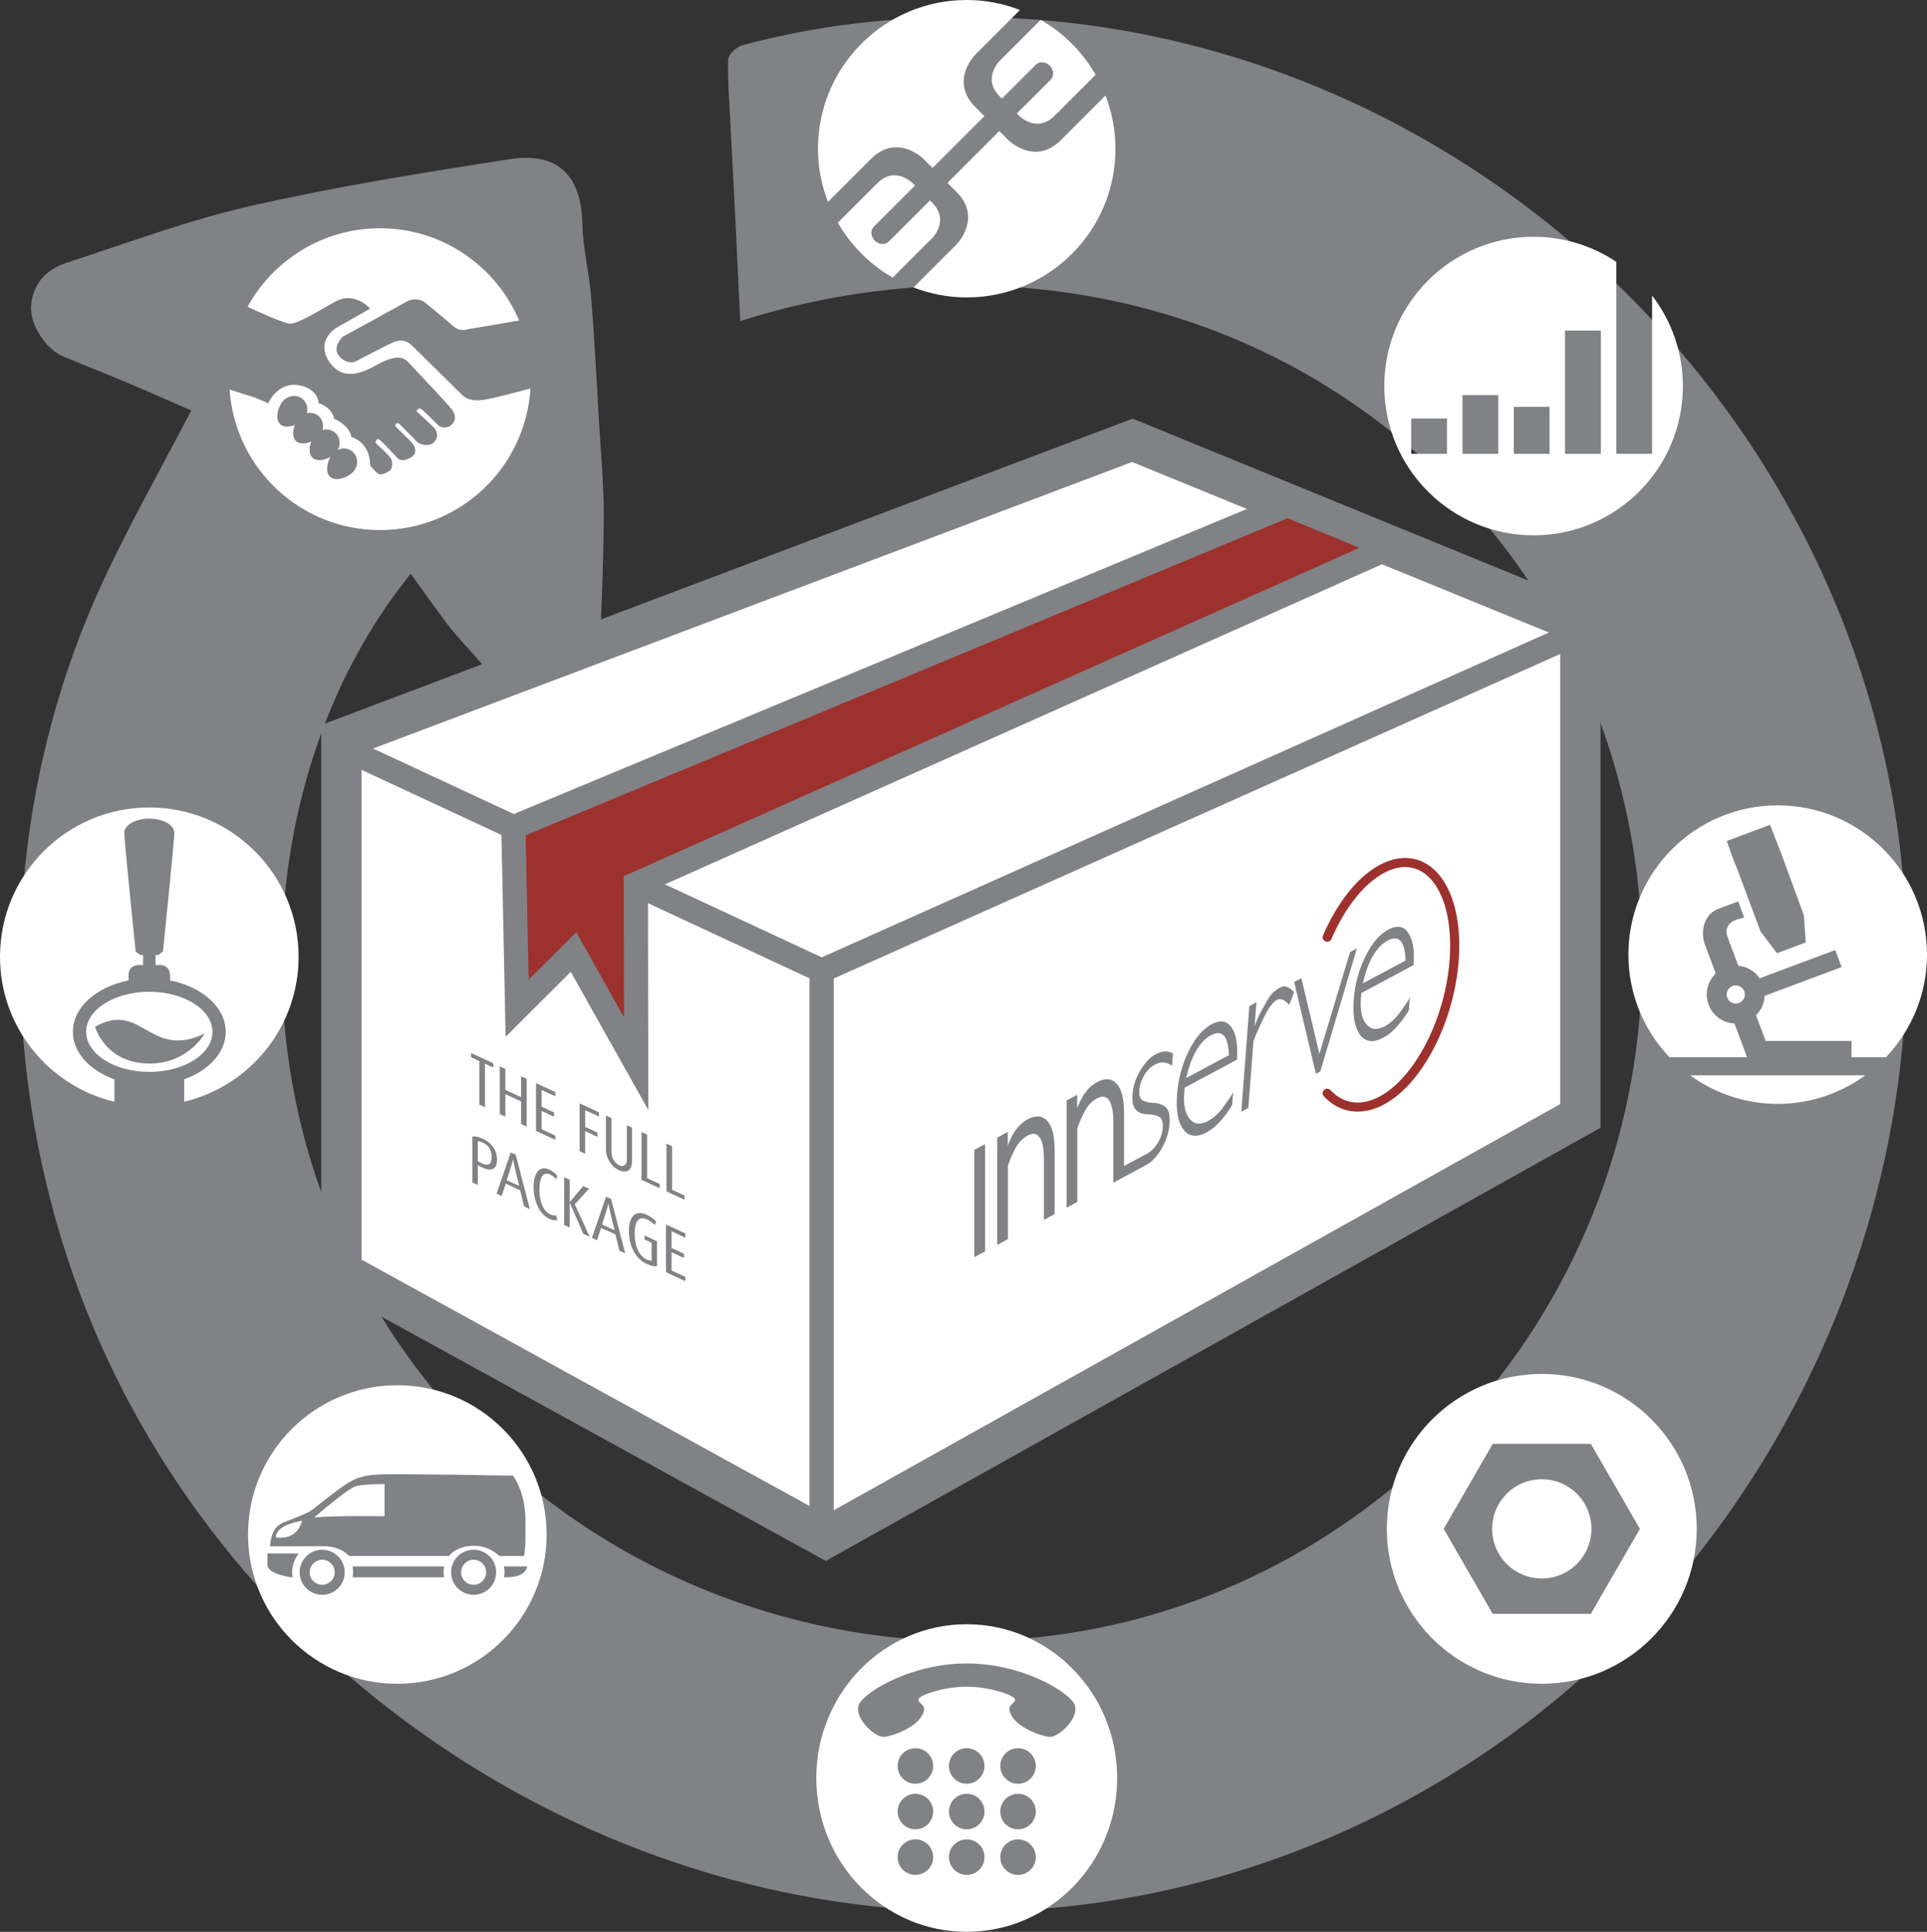 <?xml version="1.0" encoding="utf-8"?>
<!-- Generator: Adobe Illustrator 16.0.0, SVG Export Plug-In . SVG Version: 6.00 Build 0)  -->
<!DOCTYPE svg PUBLIC "-//W3C//DTD SVG 1.1//EN" "http://www.w3.org/Graphics/SVG/1.1/DTD/svg11.dtd">
<svg version="1.1" id="Layer_1" xmlns="http://www.w3.org/2000/svg" xmlns:xlink="http://www.w3.org/1999/xlink" x="0px" y="0px"
	 width="332.9px" height="333.803px" viewBox="0 0 332.9 333.803" enable-background="new 0 0 332.9 333.803" xml:space="preserve">
<rect x="0" y="0" width="332.9" height="333.803" fill="#333333" stroke="none"/>
<g>
	<path fill="#808285" d="M296.705,264.17c-29.691,40.455-76.48,65.402-126.801,66.131c-68.286,0.986-132.9-43.523-156.439-107.705
		c-14.443-39.381-13.368-83.988,4.309-122.097c4.598-9.914,10-19.456,15.264-29.559c-3.25-1.422-6.851-3.042-10.488-4.576
		c-3.893-1.644-7.835-3.172-11.726-4.819c-2.971-1.258-5.73-5.588-5.452-8.774c0.325-3.755,2.647-6.231,6.041-7.337
		c10.614-3.461,21.14-7.405,31.992-9.868c14.739-3.344,29.71-5.741,44.655-8.057c8.409-1.304,12.376,2.865,12.555,11.289
		c0.088,4.168,1.169,8.306,1.503,12.48c0.584,7.324,0.954,14.667,1.383,22.002c0.314,5.395,0.849,10.795,0.806,16.188
		c-0.071,8.798-0.476,17.597-0.864,26.389c-0.137,3.093-4.048,6.724-7.859,7.677c-3.579,0.895-6.003-0.001-8.17-3.419
		c-2.579-4.066-6.179-7.479-9.293-11.211c-1.093-1.31-2.071-2.718-3.079-4.096c-1.221-1.669-2.417-3.354-4.083-5.67
		c-24.378,30.133-28.321,75.224-14.025,110.61c29.062,71.934,119.722,97.273,181.335,49.141
		c22.9-17.891,38.572-43.914,43.604-72.543c6.168-35.086-3.623-71.777-27.461-98.418c-32.127-35.905-81.281-46.829-126.534-32.454
		c-0.276-5.814-0.538-11.541-0.822-17.267c-0.266-5.353-0.564-10.705-0.832-16.058c-0.198-3.957-0.528-7.918-0.432-11.869
		c0.021-0.867,1.462-2.191,2.477-2.466c12.767-3.458,25.844-4.893,39.014-4.874c84.045,0.116,155.631,67.58,161.67,151.033
		C331.793,193.221,319.943,232.51,296.705,264.17L296.705,264.17z"/>
	<path fill="#FFFFFF" d="M192.703,25.696c0-3.245-0.627-6.337-1.725-9.196l-7.695,7.695c-4.551,4.551-9.102,0-9.102,0l-1.551-1.55
		l-8.951,8.951l1.55,1.55c4.551,4.551,0,9.103,0,9.103l-7.418,7.419c2.858,1.097,5.95,1.724,9.196,1.724
		C181.199,51.393,192.703,39.888,192.703,25.696L192.703,25.696z M182.154,20.031l7.121-7.122c-2.268-3.939-5.543-7.214-9.482-9.482
		l-7.121,7.122c0,0-3.033,3.034,0,6.068l0.42,0.42l3.035-3.034l2.498-2.499l0.203-0.203c0.033-0.034,0.062-0.062,0.107-0.107
		c0.627-0.627,1.711-0.56,2.422,0.15s0.777,1.795,0.15,2.422c-0.045,0.046-0.072,0.073-0.107,0.107l-0.203,0.203l-2.498,2.499
		l-3.035,3.034l0.422,0.42C176.086,20.031,179.119,23.065,182.154,20.031L182.154,20.031z M168.508,9.419l7.695-7.695
		C173.346,0.626,170.252,0,167.008,0c-14.192,0-25.697,11.504-25.697,25.696c0,3.245,0.627,6.337,1.724,9.196l7.419-7.419
		c4.552-4.551,9.104,0,9.104,0l1.55,1.55l8.952-8.951l-1.551-1.55C163.957,13.971,168.508,9.419,168.508,9.419L168.508,9.419z
		 M151.584,31.637l-6.845,6.845c2.267,3.939,5.543,7.215,9.482,9.482l6.845-6.845c0,0,3.034-3.034,0-6.068l-0.42-0.42l-4.703,4.703
		l-2.109,2.108l-0.199,0.199c-0.033,0.034-0.061,0.061-0.105,0.105c-0.618,0.618-1.695,0.543-2.405-0.167
		c-0.711-0.71-0.786-1.788-0.168-2.405c0.045-0.044,0.072-0.072,0.105-0.105l0.2-0.199l2.108-2.108l4.703-4.703l-0.42-0.42
		C157.653,31.637,154.618,28.603,151.584,31.637L151.584,31.637z"/>
	<path fill="#FFFFFF" d="M279.229,45.242c-4.092-2.73-9.006-4.327-14.293-4.327c-14.246,0-25.793,11.548-25.793,25.793
		S250.689,92.5,264.936,92.5c14.244,0,25.793-11.548,25.793-25.793c0-5.891-1.998-11.302-5.32-15.645v27.348h-6.18V45.242
		L279.229,45.242z M249.977,78.411h-6.18v-6.084h6.18V78.411L249.977,78.411z M258.834,78.411h-6.18v-10.14h6.18V78.411
		L258.834,78.411z M267.691,78.411h-6.18v-8.112h6.18V78.411L267.691,78.411z M276.551,57.117v21.294h-6.182V57.117H276.551
		L276.551,57.117z"/>
	<path fill="#FFFFFF" d="M299.861,173.412c0.869,0,1.572-0.703,1.572-1.57s-0.703-1.57-1.572-1.57c-0.867,0-1.57,0.703-1.57,1.57
		S298.994,173.412,299.861,173.412L299.861,173.412z M332.9,164.952c0-14.245-11.547-25.793-25.793-25.793
		c-14.244,0-25.791,11.548-25.791,25.793c0,6.873,2.705,13.099,7.086,17.722h13.414l-2.18-5.828
		c-1.943-0.088-3.742-1.311-4.467-3.25c-0.725-1.938-0.17-4.041,1.24-5.383l-1.84-4.919c-0.979-2.617,0.025-5.411,2.244-6.24
		c2.217-0.829,3.461-1.294,3.461-1.294l1.039,2.777l-1.379,0.389c-2.4,0.898-1.508,2.926-1.508,2.926l1.877,5.02
		c1.473,0.135,2.842,0.912,3.691,2.168l13.055-4.88l1.1,2.943l-13.285,4.967c-0.057,1.264-0.6,2.461-1.502,3.346l1.66,4.443h14.832
		v2.816h5.959C330.195,178.051,332.9,171.824,332.9,164.952L332.9,164.952z M311.646,158.214l0.041,0.763l0.266,3.873l-4.973,1.86
		l-2.514-3.326l-0.299-0.374l-4.125-11.033l-0.484-1.137l-1.256-3.521l7.477-2.796l1.973,5.04 M291.986,185.814
		c4.252,3.088,9.465,4.93,15.121,4.93s10.871-1.842,15.123-4.93H291.986L291.986,185.814z"/>
	<path fill="#FFFFFF" d="M25.793,185.215c6.024,0,10.908-3.1,10.908-6.924s-4.884-6.924-10.908-6.924s-10.907,3.1-10.907,6.924
		S19.769,185.215,25.793,185.215L25.793,185.215z M16.417,177.426c8.037-4.615,9.472,5.77,18.944,1.154c0,0-2.87,5.191-9.472,5.191
		C19.287,183.771,16.991,179.156,16.417,177.426L16.417,177.426z M51.586,165.321c0-14.245-11.548-25.793-25.793-25.793
		S0,151.076,0,165.321c0,12.166,8.433,22.337,19.765,25.054v-3.877c-4.258-1.533-7.176-4.629-7.176-8.207
		c0-4.227,4.07-7.783,9.616-8.877v-0.932c0-1.73,1.722-1.73,1.722-1.73h0.784v-1.731h-0.49l-0.786-0.619
		c0,0-1.966-19.108-1.966-20.476c0-1.367,1.936-2.476,4.324-2.476c2.388,0,4.324,1.109,4.324,2.476
		c0,1.368-1.965,20.476-1.965,20.476l-0.786,0.619h-0.49v1.731h0.783c1.722,0,1.722,1.73,1.722,1.73v0.932
		c5.546,1.094,9.616,4.65,9.616,8.877c0,3.578-2.918,6.674-7.176,8.207v3.877C43.153,187.658,51.586,177.486,51.586,165.321
		L51.586,165.321z"/>
	<path fill="#FFFFFF" d="M94.432,265.15c0-14.244-11.548-25.793-25.792-25.793c-14.245,0-25.793,11.549-25.793,25.793
		c0,14.246,11.548,25.793,25.793,25.793C82.884,290.943,94.432,279.396,94.432,265.15L94.432,265.15z M87.163,271.676
		c0-0.348-0.038-0.684-0.102-1.012h4.016c0,0-0.072,1.879-3.613,1.879h-0.388C87.123,272.258,87.163,271.973,87.163,271.676
		L87.163,271.676z M77.932,271.676c0-2.15,1.743-3.893,3.892-3.893c2.15,0,3.892,1.742,3.892,3.893c0,2.148-1.742,3.893-3.892,3.893
		C79.675,275.568,77.932,273.824,77.932,271.676L77.932,271.676z M60.998,271.676c0-0.348-0.038-0.684-0.102-1.012h15.836
		c-0.064,0.328-0.102,0.664-0.102,1.012c0,0.297,0.04,0.582,0.088,0.867H60.911C60.958,272.258,60.998,271.973,60.998,271.676
		L60.998,271.676z M51.767,271.676c0-2.15,1.743-3.893,3.892-3.893c2.15,0,3.892,1.742,3.892,3.893c0,2.148-1.742,3.893-3.892,3.893
		C53.51,275.568,51.767,273.824,51.767,271.676L51.767,271.676z M46.202,268.424h5.416c-0.711,0.898-1.153,2.018-1.153,3.252
		c0,0.297,0.04,0.582,0.088,0.867h-0.232c0,0-4.119-0.506-4.119-2.168S46.202,268.424,46.202,268.424L46.202,268.424z
		 M90.784,262.934c0,5.346-0.072,4.283-0.072,4.283l-0.153,1.646h-4.295c0,0-1.686-1.768-4.295-1.768
		c-3.252,0-4.416,1.768-4.416,1.768H60.292c0,0-1.325-1.686-4.335-1.686l-9.321,0.018c0.289-3.252,1.612-3.838,2.673-4.262
		c1.084-0.436,3.689-1.379,4.484-1.955c0.374-0.273,4.837-3.826,5.704-4.332c0.867-0.506,2.099-1.717,6.07-1.879
		c3.54-0.145,23.049,0.213,23.049,0.213S90.784,257.586,90.784,262.934L90.784,262.934z M66.434,261.992v-5.562
		c-1.445,0-3.65,0.045-4.914,0.361c-1.445,0.361-7.225,5.418-7.225,5.418C57.691,261.85,66.434,261.992,66.434,261.992
		L66.434,261.992z M52.199,262.787c0,0-4.552,0.578-4.552,2.891c0,0,1.662,0.217,2.746-0.434S51.838,263.871,52.199,262.787
		L52.199,262.787z M53.497,271.676c0,1.193,0.968,2.162,2.162,2.162c1.195,0,2.162-0.969,2.162-2.162s-0.967-2.164-2.162-2.164
		C54.465,269.512,53.497,270.482,53.497,271.676L53.497,271.676z M79.662,271.676c0,1.193,0.968,2.162,2.162,2.162
		c1.195,0,2.163-0.969,2.163-2.162s-0.968-2.164-2.163-2.164C80.63,269.512,79.662,270.482,79.662,271.676L79.662,271.676z"/>
	<path fill="#FFFFFF" d="M80.803,56.894l8.875-1.511c-3.955-9.365-13.225-15.938-24.03-15.938c-9.866,0-18.447,5.481-22.877,13.562
		c1.774,0.833,6.309,2.914,7.35,2.914c1.297,0,4.281-1.816,7.719-3.762s6.098,1.168,6.098,1.168s-5.125,2.919-5.809,3.308
		c-0.683,0.39-3.565,2.636-1.132,6.033c2.919,4.075,7.472,0.584,9.081-0.13c1.609-0.714,3.169-1.168,4.281-0.13
		c0,0,6.033,6.365,7.46,8.044c1.427,1.678,0.54,2.573,0.13,2.984c-0.584,0.583-1.687,0.518-2.141,0.129
		c-0.454-0.389-2.595-2.659-3.098-2.919c-0.504-0.259-0.761,0.422-0.761,0.422s2.237,2.026,2.951,2.757
		c0.713,0.73,0.908,1.816,0,2.659c-0.908,0.844-2.595,0.195-2.854-0.129c-0.26-0.325-2.725-2.79-3.058-3.114
		c-0.334-0.324-0.931,0.097-0.607,0.486c0.324,0.39,2.238,2.129,2.821,2.822c0.584,0.693,0.844,1.751,0,2.363
		c-0.843,0.611-1.946,0.816-2.465,0.297c-0.518-0.519-2.659-2.854-3.19-3.244c-0.532-0.389-0.669,0.552-0.669,0.552
		s2.432,2.238,2.692,2.757c0.259,0.519,0.259,1.784-0.26,2.075c-0.518,0.292-1.492,0.973-2.14,0.389
		c-0.649-0.583-1.219-1.297-1.226-1.329c-0.006-4.119-3.25-4.898-3.25-4.898c-0.259-2.011-2.984-3.178-2.984-3.178
		c-0.419-2.076-2.659-2.66-2.659-2.66s0-2.205-2.855-2.984c-4.144-1.13-5.838,2.984-5.838,2.984l-2.352-0.987l-4.341-1.365
		c0.929,13.556,12.191,24.272,25.983,24.272c13.857,0,25.158-10.818,25.993-24.466c-2.253,0.608-6.502,1.728-8.049,1.962
		c-2.14,0.325-3.178-0.259-3.827-0.908c0,0-7.46-7.394-8.692-8.562c-1.233-1.168-2.53-0.714-3.049-0.519s-5.578,2.789-6.357,3.243
		c-0.778,0.455-2.27,0.39-3.243-1.038c-0.973-1.427,0.778-3.113,0.778-3.113s9.276-5.06,10.963-6.033c1.686-0.973,3.113,0,3.113,0
		s3.892,3.178,5.06,4.216C79.506,57.413,80.803,56.894,80.803,56.894L80.803,56.894z M61.022,81.521
		c-0.927,1.011-3.043,1.751-4.007,0.867c-0.793-0.727-0.558-2.327,0.067-3.434c-1.027,0.576-2.37,0.812-3.083,0.158
		c-0.657-0.601-0.609-1.801-0.219-2.824c-0.943,0.404-2.022,0.5-2.635-0.062c-0.65-0.596-0.609-1.777-0.231-2.793
		c-0.909,0.355-1.915,0.418-2.499-0.118c-0.964-0.883-0.412-3.055,0.515-4.066c0.927-1.011,2.46-1.115,3.424-0.232
		c0.664,0.609,0.874,1.526,0.644,2.37c0.731-0.16,1.509,0.013,2.085,0.541c0.666,0.61,0.876,1.53,0.643,2.375
		c0.767-0.21,1.602-0.047,2.211,0.511c0.808,0.74,0.951,1.935,0.435,2.899c0.857-0.386,1.873-0.273,2.582,0.377
		C61.918,78.973,61.948,80.509,61.022,81.521L61.022,81.521z"/>
	<path fill="#FFFFFF" d="M293.121,264.172c0-14.783-11.984-26.77-26.77-26.77c-14.783,0-26.77,11.986-26.77,26.77
		c0,14.785,11.986,26.771,26.77,26.771C281.137,290.943,293.121,278.957,293.121,264.172L293.121,264.172z M283.305,264.172
		l-8.477,14.682h-16.953l-8.475-14.682l8.475-14.68h16.953L283.305,264.172L283.305,264.172z M274.93,264.172
		c0-4.736-3.84-8.576-8.578-8.576c-4.736,0-8.576,3.84-8.576,8.576c0,4.738,3.84,8.578,8.576,8.578
		C271.09,272.75,274.93,268.91,274.93,264.172L274.93,264.172z"/>
	<path fill="#FFFFFF" d="M192.994,307.229c0-14.678-11.635-26.576-25.986-26.576c-14.353,0-25.989,11.898-25.989,26.576
		c0,14.676,11.636,26.574,25.989,26.574C181.359,333.803,192.994,321.904,192.994,307.229L192.994,307.229z M172.803,320.9
		c0-1.697,1.375-3.072,3.068-3.072c1.697,0,3.072,1.375,3.072,3.072c0,1.693-1.375,3.068-3.072,3.068
		C174.178,323.969,172.803,322.594,172.803,320.9L172.803,320.9z M172.803,313.021c0-1.695,1.375-3.07,3.068-3.07
		c1.697,0,3.072,1.375,3.072,3.07s-1.375,3.07-3.072,3.07C174.178,316.092,172.803,314.717,172.803,313.021L172.803,313.021z
		 M172.803,305.145c0-1.695,1.375-3.07,3.068-3.07c1.697,0,3.072,1.375,3.072,3.07s-1.375,3.068-3.072,3.068
		C174.178,308.213,172.803,306.84,172.803,305.145L172.803,305.145z M163.937,320.9c0-1.697,1.375-3.072,3.071-3.072
		c1.695,0,3.068,1.375,3.068,3.072c0,1.693-1.373,3.068-3.068,3.068C165.312,323.969,163.937,322.594,163.937,320.9L163.937,320.9z
		 M163.937,313.021c0-1.695,1.375-3.07,3.071-3.07c1.695,0,3.068,1.375,3.068,3.07s-1.373,3.07-3.068,3.07
		C165.312,316.092,163.937,314.717,163.937,313.021L163.937,313.021z M163.937,305.145c0-1.695,1.375-3.07,3.071-3.07
		c1.695,0,3.068,1.375,3.068,3.07s-1.373,3.068-3.068,3.068C165.312,308.213,163.937,306.84,163.937,305.145L163.937,305.145z
		 M155.072,320.9c0-1.697,1.375-3.072,3.07-3.072c1.696,0,3.07,1.375,3.07,3.072c0,1.693-1.374,3.068-3.07,3.068
		C156.447,323.969,155.072,322.594,155.072,320.9L155.072,320.9z M155.072,313.021c0-1.695,1.375-3.07,3.07-3.07
		c1.696,0,3.07,1.375,3.07,3.07s-1.374,3.07-3.07,3.07C156.447,316.092,155.072,314.717,155.072,313.021L155.072,313.021z
		 M155.072,305.145c0-1.695,1.375-3.07,3.07-3.07c1.696,0,3.07,1.375,3.07,3.07s-1.374,3.068-3.07,3.068
		C156.447,308.213,155.072,306.84,155.072,305.145L155.072,305.145z M185.455,294.205c1.49,2.221-2.52,6.123-4.238,5.906
		c-1.719-0.215-5.271-1.625-6.418-3.576c-1.145-1.951,0.344-1.943,0.572-2.76c0.23-0.818-4.469-2.334-8.363-2.334
		c-3.897,0-8.595,1.516-8.366,2.334c0.229,0.816,1.719,0.809,0.573,2.76c-1.145,1.951-4.698,3.361-6.417,3.576
		c-1.719,0.217-5.729-3.686-4.239-5.906c1.489-2.223,9.167-6.775,18.449-6.775C176.289,287.43,183.967,291.982,185.455,294.205
		L185.455,294.205z"/>
	<polygon fill="#FFFFFF" points="273.021,107.759 195.629,76.085 58.973,127.681 58.973,219.715 142.64,265.732 273.021,192.82 
		273.021,107.759 	"/>
	<polygon fill="none" stroke="#808285" stroke-width="6.972" points="273.021,107.759 195.629,76.085 58.973,127.681 
		58.973,219.715 142.64,265.732 273.021,192.82 273.021,107.759 	"/>
	<path fill="none" stroke="#808285" stroke-width="4.183" d="M61.065,130.07l80.878,37.649l131.079-58.566 M141.943,167.719v99.008
		"/>
	<polygon fill="#9D312E" points="222.438,87.282 88.692,142.953 89.339,174.211 99.076,164.491 109.899,183.783 109.845,152.761 
		240.131,94.588 222.438,87.282 	"/>
	<polygon fill="none" stroke="#808285" stroke-width="4.183" stroke-miterlimit="5" points="222.438,87.282 88.692,142.953 
		89.339,174.211 99.076,164.491 109.899,183.783 109.845,152.761 240.131,94.588 222.438,87.282 	"/>
	<path fill="#808285" d="M243.268,161.167c-0.803-1.155-1.951-1.334-3.439-0.537c-1.539,0.826-2.869,2.396-3.986,4.712
		c-1.117,2.288-1.775,4.733-1.975,7.337c-0.217,2.848,0.152,4.898,1.111,6.152c0.943,1.238,2.279,1.395,4.004,0.469
		c0.896-0.48,1.746-1.195,2.549-2.146c0.395-0.469,0.74-0.916,1.039-1.336c0.301-0.422,0.57-0.826,0.812-1.215l0.168-2.197
		c-0.189,0.334-0.43,0.717-0.721,1.146c-0.293,0.43-0.639,0.922-1.039,1.473c-0.793,1.051-1.646,1.818-2.561,2.309
		c-1.336,0.717-2.398,0.596-3.186-0.359c-0.791-0.902-1.104-2.426-0.939-4.568c0.012-0.162,0.023-0.311,0.035-0.447
		c0.01-0.135,0.027-0.262,0.053-0.379l9.01-4.828C244.398,164.203,244.086,162.342,243.268,161.167L243.268,161.167z
		 M242.826,165.968l-7.385,3.958c0.338-1.457,0.732-2.682,1.182-3.676c0.838-1.828,1.865-3.068,3.084-3.72
		c1.016-0.544,1.783-0.5,2.303,0.131C242.498,163.257,242.771,164.358,242.826,165.968L242.826,165.968z M228.09,185.137
		l6.324-21.254l-1.191,0.64l-5.289,17.579l-3.111-13.078l-1.244,0.668l3.75,15.854L228.09,185.137L228.09,185.137z M222.715,173.625
		l0.848-2.172c-0.1-0.18-0.389-0.428-0.867-0.744c-0.494-0.332-1.02-0.35-1.578-0.051c-0.338,0.182-0.686,0.42-1.041,0.713
		c-0.354,0.295-0.727,0.768-1.119,1.42c-0.373,0.643-0.744,1.311-1.113,2c-0.369,0.693-0.738,1.527-1.105,2.504l0.316-4.107
		l-1.219,0.652l-1.398,18.264l1.217-0.652l0.883-11.512c0.412-1.158,1.014-2.533,1.799-4.125c0.809-1.654,1.568-2.672,2.279-3.055
		c0.322-0.172,0.662-0.172,1.023-0.002c0.17,0.092,0.344,0.205,0.52,0.346S222.52,173.418,222.715,173.625L222.715,173.625z
		 M213.682,183.107c0.195-2.547-0.117-4.41-0.936-5.584c-0.805-1.154-1.951-1.334-3.439-0.535c-1.539,0.824-2.869,2.395-3.986,4.711
		c-1.117,2.289-1.773,4.734-1.975,7.338c-0.219,2.846,0.152,4.898,1.111,6.152c0.943,1.236,2.277,1.393,4.004,0.467
		c0.896-0.48,1.746-1.195,2.549-2.146c0.393-0.469,0.74-0.916,1.041-1.336c0.299-0.42,0.568-0.824,0.811-1.215l0.168-2.197
		c-0.188,0.334-0.428,0.719-0.721,1.146c-0.293,0.43-0.639,0.922-1.037,1.473c-0.795,1.051-1.648,1.82-2.562,2.311
		c-1.338,0.717-2.398,0.596-3.186-0.361c-0.791-0.902-1.104-2.424-0.939-4.568c0.014-0.16,0.023-0.311,0.033-0.445
		c0.012-0.137,0.029-0.264,0.055-0.381L213.682,183.107L213.682,183.107z M212.305,182.324l-7.385,3.957
		c0.34-1.455,0.732-2.68,1.182-3.676c0.838-1.826,1.867-3.066,3.084-3.721c1.016-0.543,1.783-0.5,2.303,0.133
		C211.979,179.613,212.25,180.715,212.305,182.324L212.305,182.324z M202.477,184.158l0.158-2.074
		c-0.227-0.215-0.605-0.352-1.137-0.404c-0.275-0.008-0.566,0.023-0.873,0.096c-0.305,0.074-0.645,0.209-1.016,0.41
		c-0.914,0.488-1.779,1.408-2.596,2.756c-0.799,1.311-1.252,2.674-1.359,4.082c-0.1,1.303,0.074,2.197,0.523,2.684
		c0.463,0.533,1.139,0.809,2.029,0.824c1.18,0.07,1.941,0.285,2.287,0.646c0.312,0.379,0.441,0.922,0.389,1.625
		c-0.076,0.979-0.373,1.893-0.893,2.74c-0.535,0.834-1.156,1.439-1.867,1.82c-0.4,0.215-2.572,1.379-3.938,2.111v-9.189
		c0-1.17-0.104-2.182-0.307-3.037c-0.201-0.852-0.523-1.512-0.963-1.979c-0.863-0.941-1.998-1.037-3.4-0.283
		c-0.797,0.426-1.523,1.102-2.184,2.027c-0.439,0.625-0.854,1.459-1.242,2.498v-2.34l-1.828,0.98v18.527l1.852-0.992v-12.717
		c0.188-0.541,0.389-1.066,0.609-1.574s0.465-1.002,0.736-1.486c0.523-0.957,1.209-1.662,2.057-2.117
		c0.912-0.488,1.605-0.379,2.08,0.328c0.236,0.316,0.42,0.791,0.547,1.424c0.125,0.635,0.189,1.408,0.189,2.318v10.492l1.854-0.992
		v-0.004l3.787-2.043c1.049-0.562,1.959-1.531,2.73-2.906c0.787-1.383,1.234-2.781,1.344-4.191c0.111-1.465-0.115-2.436-0.678-2.914
		c-0.596-0.486-1.348-0.732-2.256-0.74c-0.711-0.035-1.299-0.188-1.766-0.459c-0.418-0.27-0.592-0.854-0.523-1.748
		c0.064-0.84,0.35-1.695,0.854-2.564c0.469-0.822,1.1-1.447,1.896-1.873c0.541-0.291,1.076-0.395,1.605-0.314
		c0.256,0.045,0.49,0.113,0.703,0.209C202.094,183.908,202.291,184.023,202.477,184.158L202.477,184.158z M180.344,210.779
		l1.852-0.992v-11.078c0-1.17-0.102-2.182-0.305-3.035s-0.525-1.514-0.963-1.979c-0.863-0.943-1.998-1.037-3.402-0.285
		c-0.795,0.426-1.523,1.102-2.182,2.027c-0.441,0.627-0.855,1.461-1.244,2.5v-2.34l-1.826,0.979v18.529l1.852-0.994v-12.715
		c0.186-0.541,0.389-1.066,0.609-1.574c0.219-0.508,0.465-1.004,0.736-1.488c0.523-0.957,1.209-1.662,2.055-2.115
		c0.914-0.488,1.607-0.381,2.082,0.328c0.236,0.316,0.418,0.789,0.545,1.424s0.191,1.406,0.191,2.316V210.779L180.344,210.779z
		 M168.32,217.223l1.854-0.992v-18.529l-1.854,0.992V217.223L168.32,217.223z"/>
	<path fill="none" stroke="#9D312E" stroke-width="1.57" stroke-linecap="round" d="M229.285,188.91
		c2.424,2.58,5.816,3.184,9.434,1.246c6.955-3.729,12.592-15.705,12.592-26.753s-5.637-16.983-12.592-13.256
		c-3.752,2.011-7.121,6.424-9.43,11.796"/>
	<path fill="#808285" d="M85.868,200.406c0-1.453-0.765-2.852-2.464-3.639c-0.766-0.355-1.405-0.459-1.803-0.381v7.918l0.943,0.439
		v-3.432l0.325,0.186C84.998,202.727,85.868,201.871,85.868,200.406L85.868,200.406z M84.936,199.961
		c0,1.201-0.556,1.734-2.078,0.861l-0.314-0.182v-3.457c0.147-0.004,0.43,0.043,0.818,0.223
		C84.464,197.918,84.936,198.762,84.936,199.961L84.936,199.961z M91.529,208.912l-2.433-9.383l-0.86-0.4l-2.443,7.121l0.881,0.41
		l0.703-2.146l2.474,1.148l0.682,2.787L91.529,208.912L91.529,208.912z M89.694,204.93l-2.15-0.996l0.86-2.734
		c0.178-0.566,0.22-0.896,0.22-0.896l0.021,0.012c0,0,0.032,0.361,0.21,1.094L89.694,204.93L89.694,204.93z M96.296,210.787
		l-0.251-0.811c-0.273,0.064-0.566,0.061-1.007-0.145c-1.321-0.613-1.856-2.492-1.856-4.281c0-1.752,0.483-3.244,1.867-2.602
		c0.451,0.209,0.786,0.533,1.006,0.791l0.231-0.541c-0.315-0.41-0.765-0.811-1.405-1.107c-1.741-0.807-2.704,0.701-2.704,2.992
		c0,2.342,0.974,4.699,2.704,5.502C95.468,210.859,95.982,210.918,96.296,210.787L96.296,210.787z M101.875,213.711l-2.58-5.611
		l2.464-2.697l-1.006-0.467l-2.318,2.754l-0.02-0.01v-3.828l-0.953-0.441v8.254l0.953,0.441v-4.271l0.02,0.01l2.349,5.361
		L101.875,213.711L101.875,213.711z M107.999,216.551l-2.433-9.383l-0.86-0.398l-2.443,7.123l0.881,0.406l0.703-2.145l2.474,1.146
		l0.682,2.789L107.999,216.551L107.999,216.551z M106.164,212.57l-2.15-0.998l0.86-2.734c0.178-0.564,0.22-0.893,0.22-0.893
		l0.021,0.01c0,0,0.032,0.361,0.21,1.092L106.164,212.57L106.164,212.57z M113.501,218.77v-4.295l-2.16-1.004v0.695l1.228,0.57
		v3.098c-0.147,0.027-0.41,0.002-0.903-0.227c-1.132-0.525-2.024-2.141-2.024-4.385c0-2.4,0.808-3.131,2.14-2.512
		c0.64,0.297,1.059,0.658,1.3,0.939l0.282-0.553c-0.345-0.412-0.9-0.85-1.687-1.215c-1.647-0.764-3.03,0.033-3.03,2.781
		c0,2.918,1.352,4.936,3.03,5.713C112.579,218.797,113.061,218.854,113.501,218.77L113.501,218.77z M118.397,221.373v-0.73
		l-2.38-1.104v-3.168l2.139,0.992v-0.73l-2.139-0.992v-2.891l2.38,1.104v-0.73l-3.343-1.551v8.25L118.397,221.373L118.397,221.373z"
		/>
	<path fill="#808285" d="M85.22,184.463v-0.73l-3.837-1.779v0.73l1.437,0.666v7.521l0.963,0.447v-7.521L85.22,184.463L85.22,184.463
		z M90.987,194.66v-8.254l-0.964-0.447v3.623l-2.717-1.26v-3.625l-0.963-0.445v8.254l0.963,0.447v-3.9l2.717,1.26v3.9L90.987,194.66
		L90.987,194.66z M95.946,196.959v-0.73l-2.38-1.105v-3.166l2.139,0.992v-0.73l-2.139-0.992v-2.893l2.38,1.105v-0.73l-3.343-1.551
		v8.25L95.946,196.959L95.946,196.959z M103.464,192.926v-0.73l-3.333-1.545v8.252l0.963,0.447v-3.9l2.129,0.988v-0.732
		l-2.129-0.986v-2.893L103.464,192.926L103.464,192.926z M109.178,200.748v-5.904l-0.879-0.406v5.891
		c0,1.045-0.619,1.346-1.322,1.02c-0.713-0.33-1.332-1.205-1.332-2.25v-5.893l-0.964-0.447v5.904c0,1.404,0.869,2.885,2.243,3.523
		C108.309,202.828,109.178,202.152,109.178,200.748L109.178,200.748z M113.96,205.314v-0.73l-2.171-1.006v-7.523l-0.963-0.445v8.252
		L113.96,205.314L113.96,205.314z M118.269,207.314v-0.73l-2.171-1.008v-7.521l-0.963-0.447v8.252L118.269,207.314L118.269,207.314z
		"/>
</g>
</svg>
